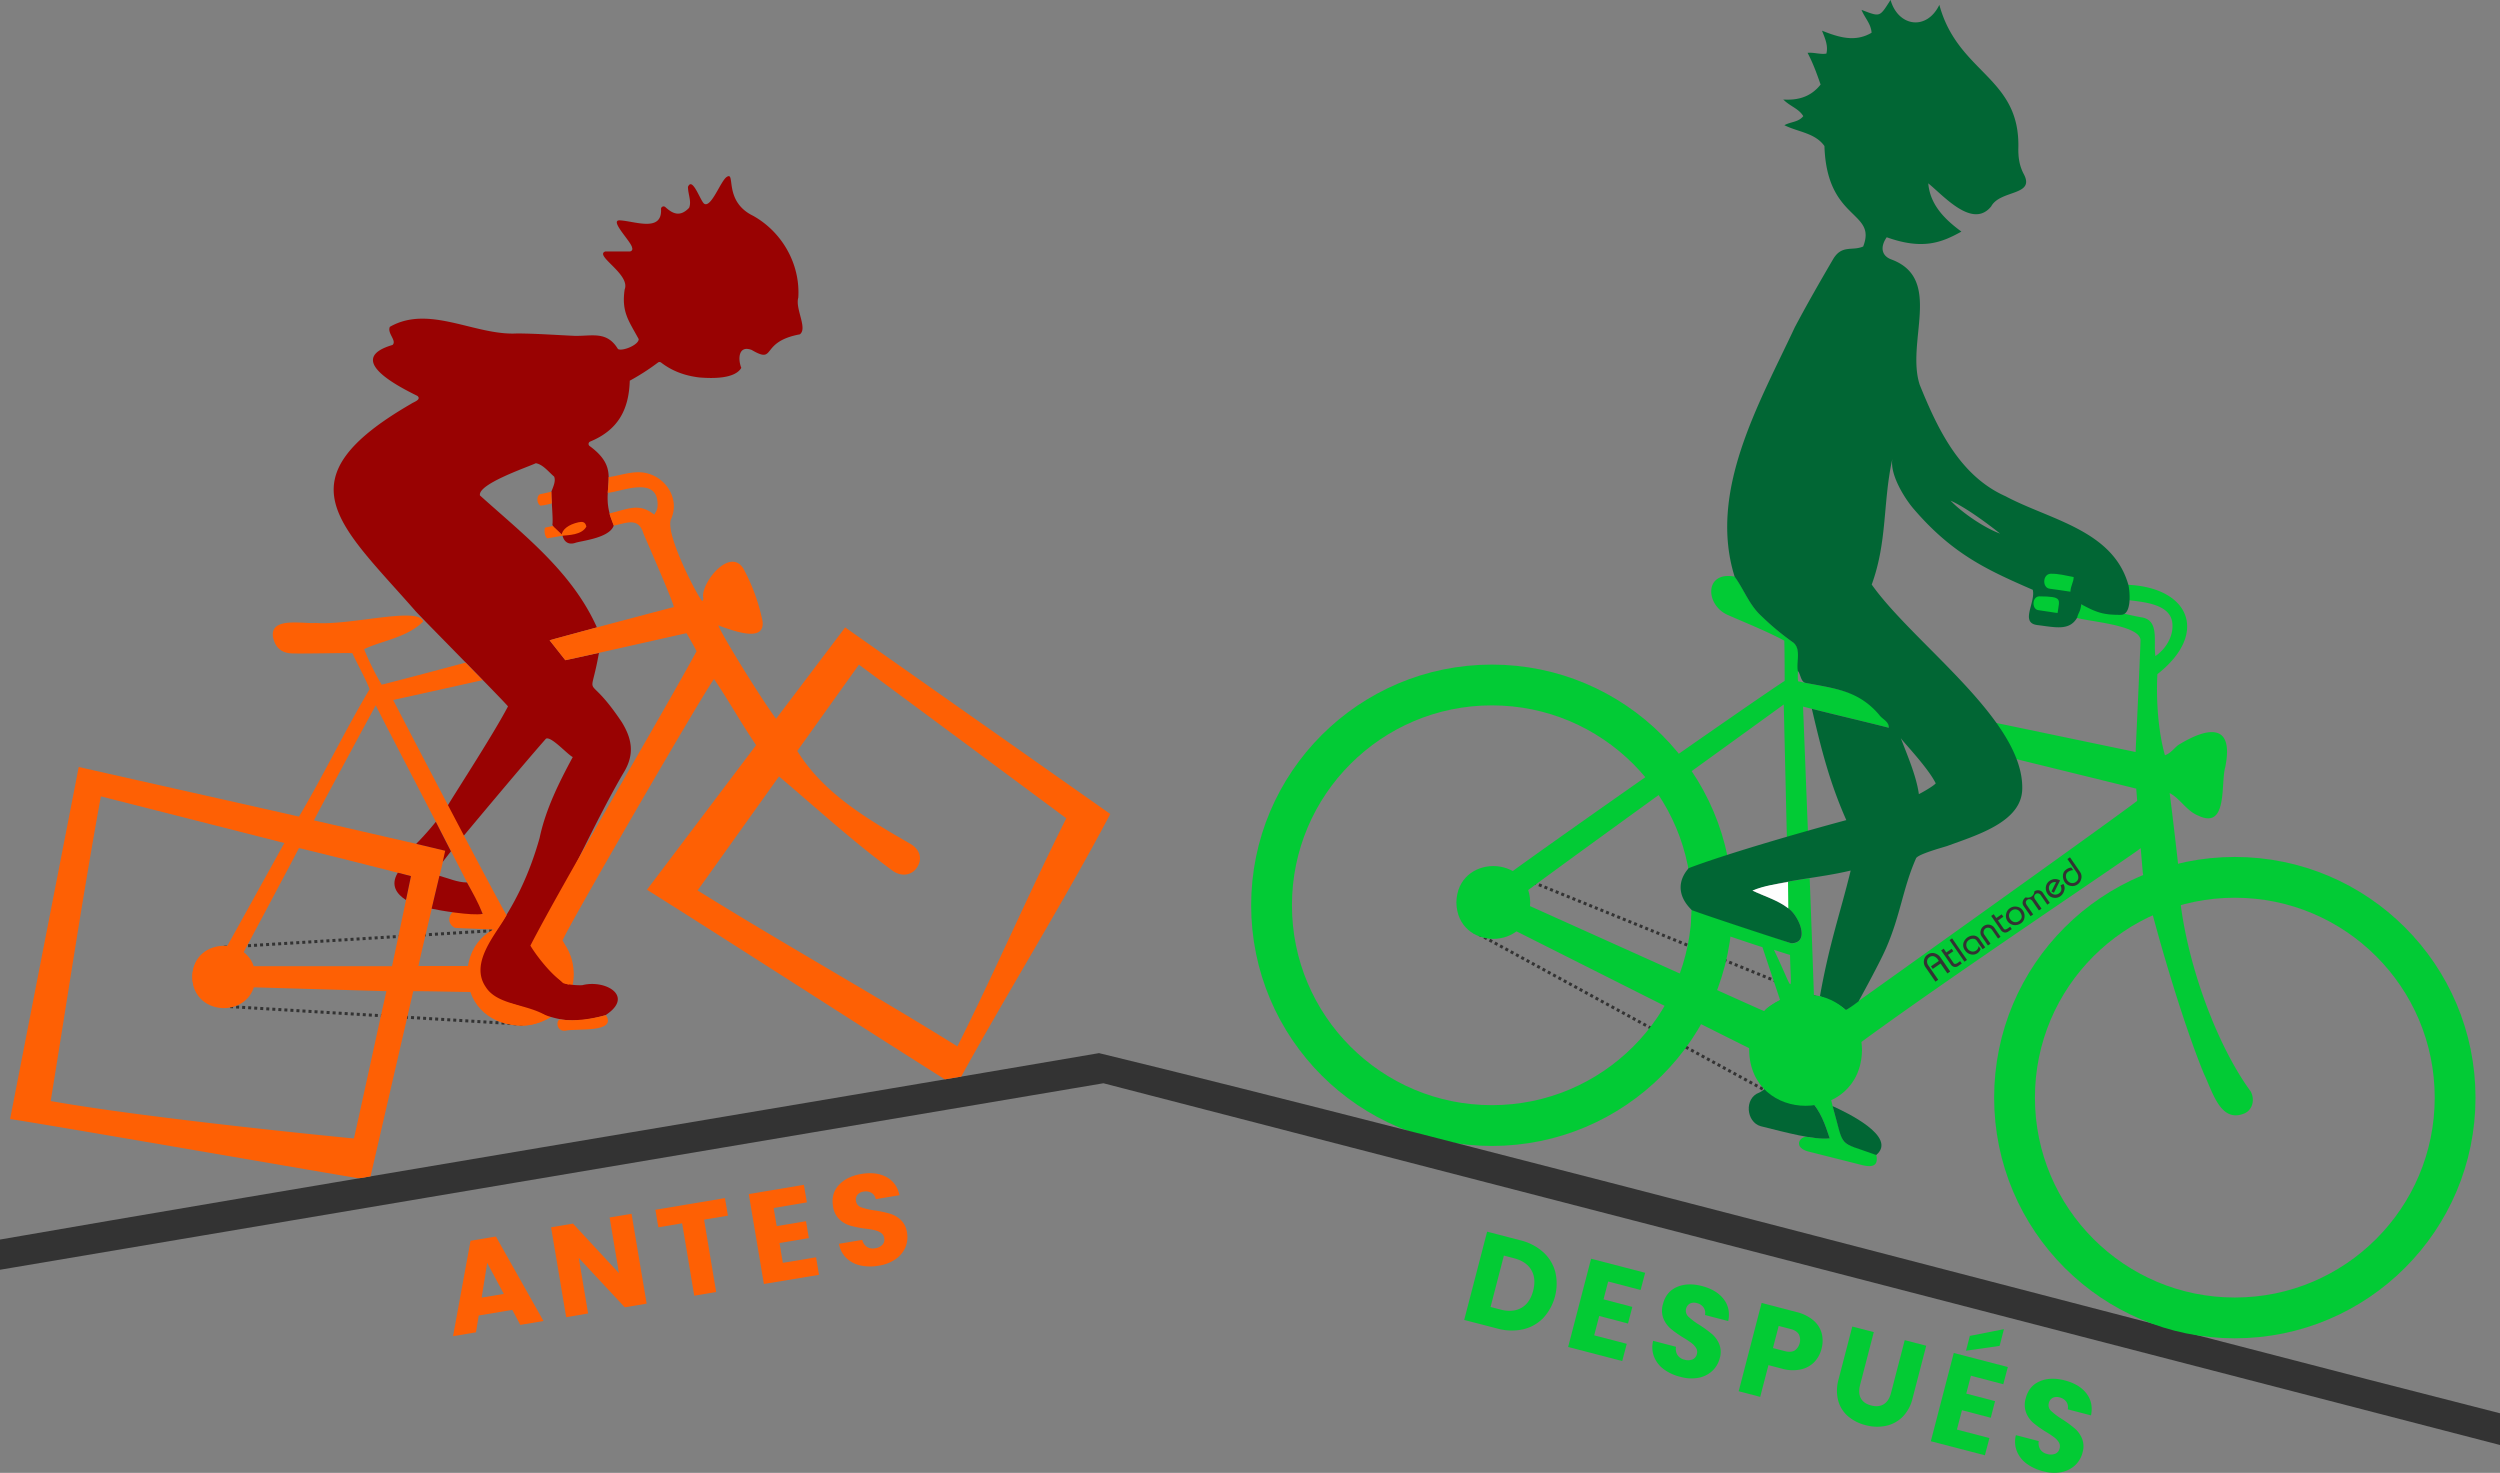 <svg xmlns="http://www.w3.org/2000/svg" viewBox="0 0 1655 975.03"><rect x="0" y="0" width="1655" height="975.03" fill="#808080" stroke="none"/><defs><style>.cls-1,.cls-2,.cls-9{fill:none;stroke-miterlimit:10;}.cls-1{stroke:#333;stroke-width:2px;stroke-dasharray:2;}.cls-2{stroke:#02cb35;stroke-width:27px;}.cls-3{fill:#fe6004;}.cls-4{fill:#333;}.cls-5{fill:#02cb35;}.cls-6{fill:#016634;}.cls-7{fill:#990202;}.cls-8{fill:#fefefe;}.cls-9{stroke:#000;stroke-width:0.25px;}.cls-10{fill:#03cb34;}</style></defs><g id="Livello_2" data-name="Livello 2"><g id="bici_copia_Immagine" data-name="bici copia Immagine"><line class="cls-1" x1="1209.57" y1="663.3" x2="1000.01" y2="578.09"/><line class="cls-1" x1="1180.97" y1="728.59" x2="974.13" y2="615.86"/><line class="cls-1" x1="345.96" y1="678.04" x2="147.27" y2="666.07"/><line class="cls-1" x1="148.2" y1="627.06" x2="328.99" y2="615.94"/><circle class="cls-2" cx="987.6" cy="599.29" r="145.83"/><path class="cls-3" d="M379.84,644.9c-.78,45.38-69.68,45.37-70.46,0C310.16,599.52,379.07,599.53,379.84,644.9Z"/><path class="cls-4" d="M1655,956.59C1637.34,951.92,772.85,728,730.46,717.12c0,0-728.8,123.19-730.46,123.46v-20c173.79-30.25,543.65-91.88,727.55-123.41,218,52.79,733.16,189.2,927.45,238.42Z"/><path class="cls-5" d="M1119.43,611.37c7.42,2.21,40.26,13.54,47.29,15.64l11.7,35c-3.51,2.24-8.34,4.36-10.49,7.38-11.21-4.83-44.39-20-55.66-24.82l-99.61-44.83c-.18-4.81-4-8.37-1.45-10.17,28.46-21.25,149-108.16,169.64-123.2.72,30.56,1.41,60.35,2.11,90.09l14-3.45c-1.17-29.18-2.23-57.48-3.34-85.24,19.34,4.89,37.51,9.12,56.8,14,.1-4.32-2.36-5.77-4.5-8.81l0-.06c-13.83-16.6-35.27-17.41-55.58-21.89-1.06-6.51,2.85-22.2-3.18-25.72a174.7,174.7,0,0,1-20.95-17.42c-8-7.17-11.6-17.66-17.77-26.11-19.91-3.91-19.81,18.16-5.14,25.13,12.57,5.57,25.42,10.56,37.92,17.22.22,8.81.22,26.64.22,26.64-23.9,15.57-151.77,105.29-180,125.89-7.79,6.52-4.86,20.77,2.25,39.79,34.11,17.15,145.53,73.27,156.21,78.41.21,10.13,30.56,34.76,38.21,33.22,7,7.21,10.08,16.29,13.12,25.49a67.49,67.49,0,0,1-14.16-.84c-5.19-1.31-10.66,6.62-.08,9.56l35.36,8.92c5.45,1.43,11.7,1.72,9.71-6.59-3.13-2.75-7.26-2.92-10.94-4.27-4.67-1.73-10.3-1.94-12.18-8.16-2.56-8.43-5.07-16.89-7.08-25.47,5.37-11.84,16.58-7.23,16.29-33.87,56-41.72,188.77-130.18,189-131.4l1.34,15.93s.7,4.78.73,4.94c9.67,40.8,27.28,98.38,39.75,128.48,6,12.61,11.21,33.24,27.27,26.12,4.88-2.46,6.64-8.75,3.74-14.34-26.37-36-48.06-101.84-48-147.73,0-.62,0-1.23,0-1.83-.06-1.43-4.29-37.9-5.67-48,7.38,4,11.11,11.86,19.07,15,19.54,9.31,14.63-21.14,17.73-32.13,6-29.59-11.77-26.58-31.1-14.65-3.06,2.37-4.55,5.09-8.8,6.79-4.22-14.63-6-35.61-5-53.71,34.22-26.91,21.4-57.28-19.56-59.17,0,4,.4,6.18.38,10.14,10.62,1.41,28.69,2.61,29.15,16.28.4,7.86-4.31,16-11.3,20.78-1.49-9.52,3.06-24.06-9.61-25.73-16.56-3.05-25.59-6.91-46-9.46-.68,4.94,1.5,7,3.66,9.92,8.67,2.49,42.42,4.88,42.09,15-.11,6.82-3.24,73.75-3.24,73.75-31.23-6.44-66.32-13.87-97.51-20.3l14.93,24.13s64.94,15.94,83,20.44l.62,8.11c-23.08,17.51-187.15,134.31-195.6,140.51-6.12-9.78-19.15-5-18.41-12.24-.88-24.77-1.82-52.33-2.79-77.09l-14.36,2.23c0,5.82.11,12,.16,17.77,6.64,4.29,15.15,23.05,2,23.14-18.92-7.07-61.76-20.31-65.77-21.92m54.23,26.19,10.72,3.41C1185.73,660.18,1187.76,656.69,1174.3,628.7Z"/><path class="cls-6" d="M1409.12,387.69c.87,4.44,2.16,19.24-5,19.33-11.79.14-16.54-1.66-26.32-7-.61,5.09-1.66,4.91-2.79,9-5.13,8.64-14,6.32-26.31,4.77-11.66-1.46-1-15-3-23.33-29.62-12.93-53-23.34-79-53.74-5.92-6.91-16.15-23.19-13.83-33.57-6.55,29.33-3.29,55-13.79,83.85,28,39.5,101.18,90.11,99.63,135.72-.73,21.4-29.61,30-49.74,37.36-2.54.83-19.32,5.38-20.54,8.12-8.75,19.73-10.25,37.68-20,59.85-4.62,10.54-18.09,34.89-18.09,34.89-5.91,4.53-8.39,5.71-8.39,5.71-4.82-4.15-11.75-6.85-17.14-9.15,6.37-35.66,13.32-54.4,20.34-83.19-22.47,5.35-43.33,5.87-65.07,13.25,8.06,3.87,16.66,6.31,23.7,11.73,6.66,4.3,15.13,23,2,23.14-19.25-6.08-61.71-20.21-65.77-21.92-9.12-8.77-9.88-18.93-2.08-27.79,24.17-9.23,73.84-23.6,104.33-31.8-11.16-25.22-16.67-47.36-22.81-73.68,17.08,4.36,33.78,8.17,50.92,12.55.11-4.33-4.18-5.5-6.33-8.55-13.7-16.1-29.25-17.42-48.72-21.16-3.29-.63-3.31-6.05-5.16-7.89-1.09-6.07,2.33-14.59-3.1-18.88a174.7,174.7,0,0,1-20.95-17.42c-8-7.17-11.6-17.66-17.77-26.11-17.75-56.57,16.37-114.88,39.81-165.11,8.08-15.24,16.66-30.22,25.37-45.1,5.83-9.76,12.51-5.21,19.9-8.38,9.31-23.85-24.09-16.64-25.64-66.51-6.16-8.7-17.37-9.24-26.52-13.79,4.2-2.38,9.29-1.9,12.5-6-2.9-5-8.92-6.58-13.2-11,9.74.61,18.18-1.72,24.68-9.91-2.37-6.76-4.85-13.89-8.63-21,4.41-.4,8.26,1.19,12.46.51,1.24-5.09-.69-9.66-2.91-15.18,11.21,4.47,22,7.78,32.83,1.36-.39-6-4.56-9.83-6.67-15.14,12.61,4.8,11.85,4.92,19.23-6.57,5,17.72,23.94,20.57,32.29,3.26,12.38,45.47,53.46,47.54,52.3,94.7-.12,6.15.66,11.79,3.57,17.28,7.85,14.59-15.6,10.32-21.57,21.47-12.33,15.14-31.44-7.09-41.63-15.29,1.19,14.24,11,23.93,21.94,31.93-13.12,7.31-25.63,12.27-49.44,3.76-4.14,5.87-3.93,12.1,3.06,14.69,34.43,12.75,9.49,54.34,18.79,83,11.82,29.14,26.46,60.22,56.78,73.74C1357,344.2,1399.14,350.9,1409.12,387.69ZM1258.19,488.27c4.66,12.27,10.45,25.5,12.1,37.44,0,.09,9.11-4.78,11.17-7.12C1276,507.46,1257.74,489,1258.19,488.27Zm65.89-135c-8.24-6.62-23.11-17.59-32.81-21.83C1299.25,339.74,1314,349.62,1324.08,353.26Z"/><path class="cls-7" d="M274.61,404c-50.39-57.41-89.09-86.61-2.37-136.72,1.32-1.06,7-2.63,4.11-5.18-13.71-6.76-48.06-24.48-16.51-33.73,3.08-2.84-3.7-7.68-1.75-12,26-14.95,56.68,6,84.33,4.37,12.62.09,25.24,1,37.86,1.59,11.66.27,21.49-3.41,28.8,8.72,2.87,1.73,13.84-2.74,13.74-6.57-6.65-12.23-11.48-18-9.29-32.87,4-10.13-20.52-22.53-12.77-25.15H416.9a1.71,1.71,0,0,0,1.56-2.42c-.27-3.79-15-18-8.46-18.17,9.55.26,28.44,8.3,27.6-7.38a1.7,1.7,0,0,1,2.85-1.4c4.77,4.34,9.63,6.85,15.73.5,1.78-4.26-.77-9.09-.74-13.92,3-6.94,8.16,9.32,10.72,11.18,4.64,3,10.89-15,14.87-17.66,6.24-4.28-2.37,15.94,17.44,25.62,19.39,10.78,31.42,32.15,30,54.24-2.18,7.38,6.36,20.41,1,24.29-26.89,5-15.24,20-31.83,10.35-8.64-3.34-9.35,5.69-6.9,11.85-4.37,7.45-19.45,7-27.61,6.36-9.33-1.07-17.89-4.05-25.48-9.88a1.71,1.71,0,0,0-2.1,0,150.71,150.71,0,0,1-18.65,12c-.55,19.27-7.82,32.72-26.28,40.33a1.7,1.7,0,0,0-.45,2.79c21.84,15.92,7.64,26.39,13.76,45.94.44,1.94,2.51,6.31,2.37,6.86-2.88,8.3-21.23,10-25.4,11.42-7.23,2.37-8.48-4.74-8.48-4.74,0-.63-6.89-5.39-6.71-7.57.54-2.82-.76-17.3-.76-21.39,1.07-3,3.17-7,1.89-10.16-3.53-2.93-7.29-8-12.09-8.85-6.22,2.86-38.71,13.88-37,21.35,29.33,26.4,61,50.66,77.4,87.33l-31.31,8.52,10.43,13.19,22.23-4.83c-6.16,35.1-9.12,9.61,15.13,45.84,6.44,10.51,8.68,20.58,1.76,32.53-17.09,28.61-44.09,86.4-58.08,114.89,6,9.41,9.56,17.48,17.18,25.09,1.18,1.18,10.32,1.88,13,1.62,15.29-3.92,34.84,7.26,15.29,19.91-28.74,8.3-36.31,0-62-7.66-21.92-2.67-28.24-26.23-14.79-42.28,16.05-21,26.4-43.1,33.23-67.41,4-19,12.85-36.68,21.95-53.57-3.59-1.72-14.49-14.18-17.79-12.11-18.29,20.85-55,64.95-55,64.95L296,534.13c-.31-.57,29.8-46.39,40.3-66.52C331.3,461.71,275,404.94,274.61,404Z"/><path class="cls-3" d="M374.24,437.07c-3.72-4.68-6.53-8.29-10.43-13.19,11.19-3.25,66.6-17.94,82.25-22-.08-2.92-17.88-43.45-20-48.41-3.36-11.42-11.2-7.18-19.77-5.49-.88-2.17-2.29-6-2.87-8.09,12.22-2.83,19.65-7.29,29.67.8,1.94-3.05,2.14-3.95,2.23-6.21.51-20.1-24.37-8.79-33-8.24.28-4.05.6-6.38.6-10.38,6.27-.89,12.84-3.12,19.17-3.25,16.34-.34,28.86,16.09,22.16,31-4.28,9.51,17.53,51.18,20.47,54.14,1.49-.12.6-2.82.66-3.48.42-10.69,18.41-31.93,26.9-17.57a125.63,125.63,0,0,1,12.53,34.52c1.69,14.16-18.15,6.84-29.32,2.79,3.32,8.06,28.56,48.74,38.26,61.84l45.75-60.51L735,538.85C705.43,594.92,667,657,636.32,712.71l-10.84,1.83C561.3,674,492.51,629.43,428.29,589l72.26-95.71c-9.92-14.54-18.35-29.82-27.84-43.74-6.5,8.06-99.38,168.44-100.27,173.08,5,8.29,6.55,21.85,4.16,29.1-7.45-.8-21.33-18.59-25.48-25.73,21.74-42.3,88.2-154.56,110-194.89-1.85-3.78-6.67-11.94-6.67-11.94C448.48,420.46,381.41,435.66,374.24,437.07ZM515.7,514l-53.89,75.47c56.19,35,116,68.39,172,103.24,25.54-51,46.68-100.26,72.06-151C660,507.67,614.4,473.91,568.62,440c-13.84,19.37-27.36,38.28-40.82,57.13,17.42,28.12,46.39,45.06,74.25,61.14,7,3.77,8.93,10.29,4.86,16.22-3.63,5.29-10.63,6-16.29,1.72C564.22,556.76,540.87,535.28,515.7,514Z"/><path class="cls-3" d="M245.29,778.84c-.91-.17-6.16,1.5-9.06,1-36.45-6.08-214.23-37-229.55-39Q29.24,625.11,52.12,507.74c47.53,10.78,98.3,22.07,145.81,32.85,16.69-28.16,30-56.16,46.75-84.35-2.94-7.55-8-16.34-11.42-23.83-4-.28-30.17.4-39.66.17-7.29-.17-11.38-3.83-12.88-10.85-2.09-13.64,20.08-8.59,28.29-9.33,22.9,1.74,68.5-11.08,71.12-.94-10.66,10.74-28.31,12.93-39.09,18.3a173.35,173.35,0,0,0,11.63,23.53c18.72-4.8,37.14-9.71,55.5-14.62l11.3,11.58s-51.12,11.42-59.19,13.14c.87,1.88,73.36,141.15,75.13,142.33-6.36,12-25,31.48-13.81,47.72,7.92,12.51,28.89,11,41.61,20-17,11.74-39.41,4.08-46.64-16.71-13.76,0-29.22-.57-43-.57m-17.8,0-88.94-2.58C160,671.93,127.19,670,127.4,646.33c.15-8.1,4.65-14.92,11.32-17.59,5.19-2.07,10.66,0,12.29-3.49l37.23-67.17S105.44,537,66.77,527.19c-12,65.89-22.14,133.61-33.2,201.7,66.68,11.87,200.7,24.8,200.7,24.8C234.78,752.37,254.3,662.14,255.81,656.2ZM277,639.51h37.23c1.29-9.45,5.39-17.23,12.52-24.13-7.78-.45-21.09-.78-25.57-1.15-4.29-2.08-5.06-7-1.47-10.44,6.15-1.16,12.57,1.77,19.88,1.19-8.28-17.6-64.24-124.67-70.87-138.07,0,0-35.46,65.46-40.91,76.16,15.72,3.57,80.92,18.59,87.15,20C294.55,565.14,279.62,627.06,277,639.51ZM272.07,580s-52.21-13.42-74.15-18.58c-11,21.08-37,69.61-37,69.61a31.17,31.17,0,0,1,6.12,8.58h92.47C261.77,629.46,272.07,580,272.07,580Z"/><path class="cls-6" d="M1177.14,724.49c6.79,1.88,13.32,5.13,21,3.59,7,7.21,10.08,16.29,13.12,25.49-11,1.08-28.42-3.75-45.59-8-9.77-2.67-11.16-18.68-1-22.29,2-.84,3.61-2.56,5.39-3.88l1,1.24"/><path class="cls-6" d="M1213.19,732.26c9.12,4.1,43.17,20.29,28.87,32.36C1215.85,755,1221.43,761.35,1213.19,732.26Z"/><path class="cls-8" d="M1183.83,601.29c-7-5.42-15.64-7.86-23.7-11.73,7.83-3.36,15.77-4.21,23.54-5.72Q1183.76,592.55,1183.83,601.29Z"/><path class="cls-5" d="M1372.76,382c0,3.35-1.9,5.47-2.16,9.71-5.45-.74-8.39-1.35-13.78-2-4.93-.62-4.65-9.56.6-9.88C1362.74,379.67,1367.73,381.09,1372.76,382Z"/><path class="cls-5" d="M1349.11,403.88c-3.88-.68-4.17-8.5.67-9.1,16.21.11,13.46,1.83,12.36,11C1361.72,405.9,1352.66,404.3,1349.11,403.88Z"/><path class="cls-3" d="M401.16,672c7.63,12.11-20.48,8.66-26.8,10.32-6.49.75-6.34-7.79-3.29-7.4C381.37,676.2,391.17,674.63,401.16,672Z"/><path class="cls-3" d="M371.63,354.7c.46-4.36,4.88-7.48,11.23-8.93,2.53-.58,4.62-.48,5.32,2.81C385.23,354.22,376.25,354.23,371.63,354.7Z"/><path class="cls-3" d="M365.31,333.26s-5.79,1.56-7.65,1.48c-2.77-1.87-2.27-6.87-.11-7.58,2.06-.39,5.32-1.18,7.48-1.69C365,329.15,365.17,329.28,365.31,333.26Z"/><path class="cls-3" d="M372.4,354.65l-10.1,1.74c-1.87-1.37-2.06-5.07-1.59-7.06,2-.45,3.5-.71,5.2-1.15C365.91,348.18,372.19,353.86,372.4,354.65Z"/><path class="cls-7" d="M285.73,601.55l5.17-21.75c5.72,1.55,11.88,4.35,18.25,4.41,3.69,6.63,7.38,13.12,10.39,20.77C312.45,606.42,290.15,602.58,285.73,601.55Z"/><path class="cls-7" d="M275.52,558.63a194.11,194.11,0,0,0,13-14.6l10,19.55-5.43,6.94,1.64-7.32Z"/><path class="cls-7" d="M268.76,595.8c-6.07-3.83-10.53-9.76-5.4-18.07l8.71,2.25Z"/><line class="cls-9" x1="452.03" y1="377.54" x2="452.03" y2="377.54"/><path class="cls-3" d="M169.13,646.74c-.47,27.51-41.39,27.51-41.86,0C127.74,619.23,168.66,619.24,169.13,646.74Z"/><path class="cls-5" d="M1013,597.43c-.55,32.13-48.34,32.13-48.88,0C964.71,565.3,1012.5,565.31,1013,597.43Z"/><path class="cls-5" d="M1232.65,695.21c-.84,49.1-73.88,49.1-74.72,0C1158.77,646.1,1231.82,646.11,1232.65,695.21Z"/><circle class="cls-2" cx="1479.45" cy="726.63" r="145.83"/><path class="cls-4" d="M1289.18,644.41l-4.51-6.55-5.19,3.57-1.19-1.73,5.19-3.57-.39-.62a5.69,5.69,0,0,0-2.5-2.29,3.22,3.22,0,0,0-3.27.41,3.49,3.49,0,0,0-1.59,2.53,4.24,4.24,0,0,0,.82,2.92l6.55,9.51-1.84,1.26-6.54-9.51a6.1,6.1,0,0,1-1.08-4.46A5.46,5.46,0,0,1,1276,632a5.56,5.56,0,0,1,4.79-.92,7.1,7.1,0,0,1,4,3l6.24,9.06Z"/><path class="cls-4" d="M1296.48,639.38a3.56,3.56,0,0,1-2.76.71,3.67,3.67,0,0,1-2.31-1.68l-6.37-9.25,1.67-1.15,1.73,2.52,3.54-2.44,1.11,1.61-3.54,2.43,3.75,5.47c.53.76,1.48.67,2.87-.28l.8-.6.62-.47,1.11,1.6Z"/><path class="cls-4" d="M1300.46,636.64l-9.86-14.32,1.69-1.16,9.86,14.32Z"/><path class="cls-4" d="M1312.5,628.36l-3.89-5.64a2.89,2.89,0,0,0-2.46-1.28,4.45,4.45,0,0,0-2.73.84,3.77,3.77,0,0,0-1.69,2.61,4.11,4.11,0,0,0,.73,3.06,4.44,4.44,0,0,0,2.63,1.88,3.71,3.71,0,0,0,3.12-.58,3.83,3.83,0,0,0,1.6-3l1.37,2a6.28,6.28,0,0,1-2,2.69,5.42,5.42,0,0,1-4.55.84,6.32,6.32,0,0,1-3.83-2.68,5.83,5.83,0,0,1-1.07-4.61,6.93,6.93,0,0,1,7-5.14,5,5,0,0,1,3.71,2.31l3.78,5.5Z"/><path class="cls-4" d="M1322.72,621.32l-4-5.77a3.22,3.22,0,0,0-2-1.33,2.75,2.75,0,0,0-2.31.4,2.89,2.89,0,0,0-1.24,1.93,2.86,2.86,0,0,0,.47,2.24l4.08,5.93-1.73,1.2-4.11-6a4.55,4.55,0,0,1-.69-3.74,5,5,0,0,1,2.12-3.18,4.84,4.84,0,0,1,3.79-.81,4.92,4.92,0,0,1,3.26,2.14l4,5.81Z"/><path class="cls-4" d="M1329.6,616.59a3.56,3.56,0,0,1-2.76.7,3.75,3.75,0,0,1-2.31-1.67l-6.37-9.26,1.67-1.15,1.73,2.52,3.54-2.44,1.11,1.61-3.54,2.44,3.76,5.46c.52.76,1.48.67,2.86-.28l.8-.6.62-.47,1.11,1.61Z"/><path class="cls-4" d="M1337.92,611.15a6.65,6.65,0,0,1-4.78,1.24,6.17,6.17,0,0,1-4.19-2.59v-.06a5.82,5.82,0,0,1-.91-4.56,5.94,5.94,0,0,1,2.5-3.94,6.13,6.13,0,0,1,4.63-1,5.72,5.72,0,0,1,3.94,2.51,6.35,6.35,0,0,1,1.1,4.51A5.27,5.27,0,0,1,1337.92,611.15Zm-6.23-8.33a4,4,0,0,0-1,5.59,4.61,4.61,0,0,0,2.66,2,3.85,3.85,0,0,0,3.24-.7c2.15-1.48,2.36-3.46.65-6a3.74,3.74,0,0,0-2.54-1.67A3.91,3.91,0,0,0,1331.69,602.82Z"/><path class="cls-4" d="M1355.32,598.88l-4.25-6.18a3,3,0,0,0-1.49-1.21,2,2,0,0,0-1.85.29,2.21,2.21,0,0,0-1.07,1.62,2.86,2.86,0,0,0,.57,1.94l4.26,6.18-1.73,1.19-4.17-6.05a3.23,3.23,0,0,0-1.54-1.3,2,2,0,0,0-1.94.29q-1.92,1.32-.24,3.75l4.08,5.93-1.69,1.17-4.64-6.74a3.56,3.56,0,0,1-.48-3.14,4.64,4.64,0,0,1,1.91-2.6,4.29,4.29,0,0,0,5.7-3.92,4.11,4.11,0,0,1,3-.7,3.66,3.66,0,0,1,2.6,1.58l4.63,6.74Z"/><path class="cls-4" d="M1363.9,593.34a5.88,5.88,0,0,1-4.48.95,5.66,5.66,0,0,1-3.85-2.44,6.51,6.51,0,0,1-1.2-4.69,5.69,5.69,0,0,1,2.54-4.06,6.21,6.21,0,0,1,6.85-.22L1359.7,591l-1.66-.86,3.08-6.12a3.94,3.94,0,0,0-4.74,3.38,4.71,4.71,0,0,0,.91,3.13,4.07,4.07,0,0,0,5.6,1,3.74,3.74,0,0,0,1.72-2.43,5.76,5.76,0,0,0-.53-3l1.88-.92a5.06,5.06,0,0,1,.55,4.38A6.6,6.6,0,0,1,1363.9,593.34Z"/><path class="cls-4" d="M1375.26,585.52a5.79,5.79,0,0,1-4.48.94,5.68,5.68,0,0,1-3.84-2.43,7,7,0,0,1-1.27-4.42,4.76,4.76,0,0,1,2.1-3.92,6.91,6.91,0,0,1,3.45-1.41l1.22,1.76a6.35,6.35,0,0,0-3.41,1.14,3.17,3.17,0,0,0-1.38,2.56,4.41,4.41,0,0,0,.77,2.87,4.37,4.37,0,0,0,2.67,1.91,3.88,3.88,0,0,0,3.17-.67,3.47,3.47,0,0,0,1.59-3,5.74,5.74,0,0,0-1.13-3.31l-6.09-8.85,1.69-1.17,6.6,9.6a5.61,5.61,0,0,1,.91,4.51A6,6,0,0,1,1375.26,585.52Z"/><path class="cls-3" d="M339.13,867.14l-22.23,3.72L315.11,882l-15.19,2.54,11.57-63.15,16.79-2.82,31.52,55.94-15.35,2.57Zm-5.61-10.57-11-20.56-3.65,23Z"/><path class="cls-3" d="M428.08,863l-14.5,2.43-30.42-32.66,6.16,36.73L374.82,872l-10-59.54,14.5-2.43,30.44,32.83-6.18-36.9,14.5-2.43Z"/><path class="cls-3" d="M479.93,793.14l1.95,11.62L466.1,807.4l8,47.92-14.51,2.43-8-47.92-15.78,2.65-1.94-11.62Z"/><path class="cls-3" d="M512.16,799.68l2,12,19.42-3.25,1.88,11.19-19.43,3.26L518.24,836l22-3.68,1.95,11.62L505.69,850l-10-59.54,36.47-6.11,2,11.62Z"/><path class="cls-3" d="M569.64,837.74a19.27,19.27,0,0,1-9.33-4.89,17.41,17.41,0,0,1-4.94-9.46l15.44-2.58a7.59,7.59,0,0,0,3.13,4.66,7.45,7.45,0,0,0,5.39.88,8.14,8.14,0,0,0,4.84-2.33,5,5,0,0,0,1.17-4.43,4.92,4.92,0,0,0-2.09-3.4,12.32,12.32,0,0,0-4-1.76,60.56,60.56,0,0,0-6.5-1.09,67.38,67.38,0,0,1-10-2,17.53,17.53,0,0,1-7.15-4.2,14.78,14.78,0,0,1-4.15-8.64q-1.39-8.31,3.84-14t14.9-7.33q9.84-1.65,16.65,2.05t8.64,12l-15.69,2.63a6.25,6.25,0,0,0-2.88-4.18,7.56,7.56,0,0,0-5.28-.82,6.36,6.36,0,0,0-4,2.11,5.14,5.14,0,0,0-.94,4.3,5.08,5.08,0,0,0,3.47,4,45.14,45.14,0,0,0,9.07,2.06,79.18,79.18,0,0,1,10,2.16,18,18,0,0,1,7.11,4.13,14.06,14.06,0,0,1,4.09,8.29,17.38,17.38,0,0,1-1,9.68,18.35,18.35,0,0,1-6.4,7.88,26,26,0,0,1-11.2,4.4A31,31,0,0,1,569.64,837.74Z"/><path class="cls-10" d="M1021.59,828.91a27,27,0,0,1,8,13.06,33.68,33.68,0,0,1-7.92,30.5,26.91,26.91,0,0,1-13.42,7.54,35.24,35.24,0,0,1-17.06-.53l-21.89-5.68,15.18-58.44,21.89,5.69A35.1,35.1,0,0,1,1021.59,828.91Zm-14.38,36.87q5.64-3.24,7.74-11.32t-1.23-13.73q-3.33-5.67-11.4-7.76l-6.74-1.76-8.83,34,6.74,1.76Q1001.58,869,1007.21,865.78Z"/><path class="cls-10" d="M1064.61,848.35l-3.07,11.82,19.06,5-2.86,11-19.06-5L1055.35,884l21.56,5.61-3,11.4-35.8-9.3,15.19-58.43,35.79,9.3-3,11.4Z"/><path class="cls-10" d="M1101.55,906.55a19.34,19.34,0,0,1-6.51-8.26,17.43,17.43,0,0,1-.66-10.66l15.15,3.94a7.59,7.59,0,0,0,1,5.53,7.5,7.5,0,0,0,4.55,3,8.1,8.1,0,0,0,5.38-.16,5.06,5.06,0,0,0,2.88-3.56,5,5,0,0,0-.53-4,12.26,12.26,0,0,0-3-3.26,60.41,60.41,0,0,0-5.5-3.65,67.59,67.59,0,0,1-8.33-5.9,17.66,17.66,0,0,1-4.82-6.76,14.84,14.84,0,0,1-.26-9.57q2.11-8.16,9.23-11.25t16.6-.62q9.65,2.52,14.36,8.67t3,14.5l-15.4-4a6.23,6.23,0,0,0-.93-5,7.53,7.53,0,0,0-4.49-2.9,6.29,6.29,0,0,0-4.51.29,5.47,5.47,0,0,0-1.1,8.65,45.21,45.21,0,0,0,7.44,5.57,82.09,82.09,0,0,1,8.25,6,18.18,18.18,0,0,1,4.79,6.67,14,14,0,0,1,.36,9.25,17.46,17.46,0,0,1-4.9,8.41,18.45,18.45,0,0,1-9,4.58,26.08,26.08,0,0,1-12-.55A31,31,0,0,1,1101.55,906.55Z"/><path class="cls-10" d="M1201.1,901.63a17.63,17.63,0,0,1-8.92,4.92,25.93,25.93,0,0,1-12.65-.53l-8.82-2.29-5.46,21L1151,921l15.18-58.44,23.06,6a27,27,0,0,1,11.19,5.49,17.08,17.08,0,0,1,5.51,8.54,20,20,0,0,1-.11,10.37A19.4,19.4,0,0,1,1201.1,901.63ZM1188,894.08a8.61,8.61,0,0,0,2.81-10.82q-1.5-2.43-5.58-3.49l-7.74-2-3.8,14.65,7.74,2C1184.1,895.13,1186.3,895,1188,894.08Z"/><path class="cls-10" d="M1240.45,881.86l-9.08,35c-.91,3.5-.75,6.41.48,8.75s3.51,3.93,6.84,4.8,6.12.58,8.39-.84,3.85-3.89,4.76-7.39l9.09-35,14.23,3.7-9.06,34.88a25.66,25.66,0,0,1-6.77,12.37,22.07,22.07,0,0,1-11.07,5.83,29,29,0,0,1-13.24-.51,28.55,28.55,0,0,1-11.66-5.91,20.87,20.87,0,0,1-6.49-10.4,26.82,26.82,0,0,1,.29-14.1l9.06-34.87Z"/><path class="cls-10" d="M1304.74,910.74l-3.07,11.82,19.06,5-2.85,11-19.06-5-3.34,12.82L1317,952l-3,11.4-35.79-9.3,15.18-58.43,35.79,9.3-3,11.4Zm19-19.76-22.25,3.19,2.56-9.82,22.56-4.44Z"/><path class="cls-10" d="M1341.69,969a19.38,19.38,0,0,1-6.52-8.27,17.35,17.35,0,0,1-.65-10.66l15.15,3.94a7.58,7.58,0,0,0,1,5.53,7.46,7.46,0,0,0,4.55,3,8.07,8.07,0,0,0,5.37-.16,5,5,0,0,0,2.88-3.56,4.94,4.94,0,0,0-.52-4,12.14,12.14,0,0,0-3-3.26,61.45,61.45,0,0,0-5.49-3.65,67.59,67.59,0,0,1-8.33-5.9,17.48,17.48,0,0,1-4.82-6.76,14.84,14.84,0,0,1-.27-9.57q2.12-8.16,9.23-11.24t16.6-.62q9.66,2.5,14.37,8.66t3,14.5l-15.4-4a6.23,6.23,0,0,0-.92-5,7.61,7.61,0,0,0-4.49-2.9,6.32,6.32,0,0,0-4.52.29,5.14,5.14,0,0,0-2.61,3.55,5.07,5.07,0,0,0,1.52,5.1,44.64,44.64,0,0,0,7.44,5.57,79.07,79.07,0,0,1,8.24,6.06,18,18,0,0,1,4.8,6.66,14.07,14.07,0,0,1,.35,9.25,17.32,17.32,0,0,1-4.89,8.41,18.35,18.35,0,0,1-9.06,4.58,26.09,26.09,0,0,1-12-.55A31.12,31.12,0,0,1,1341.69,969Z"/></g></g></svg>